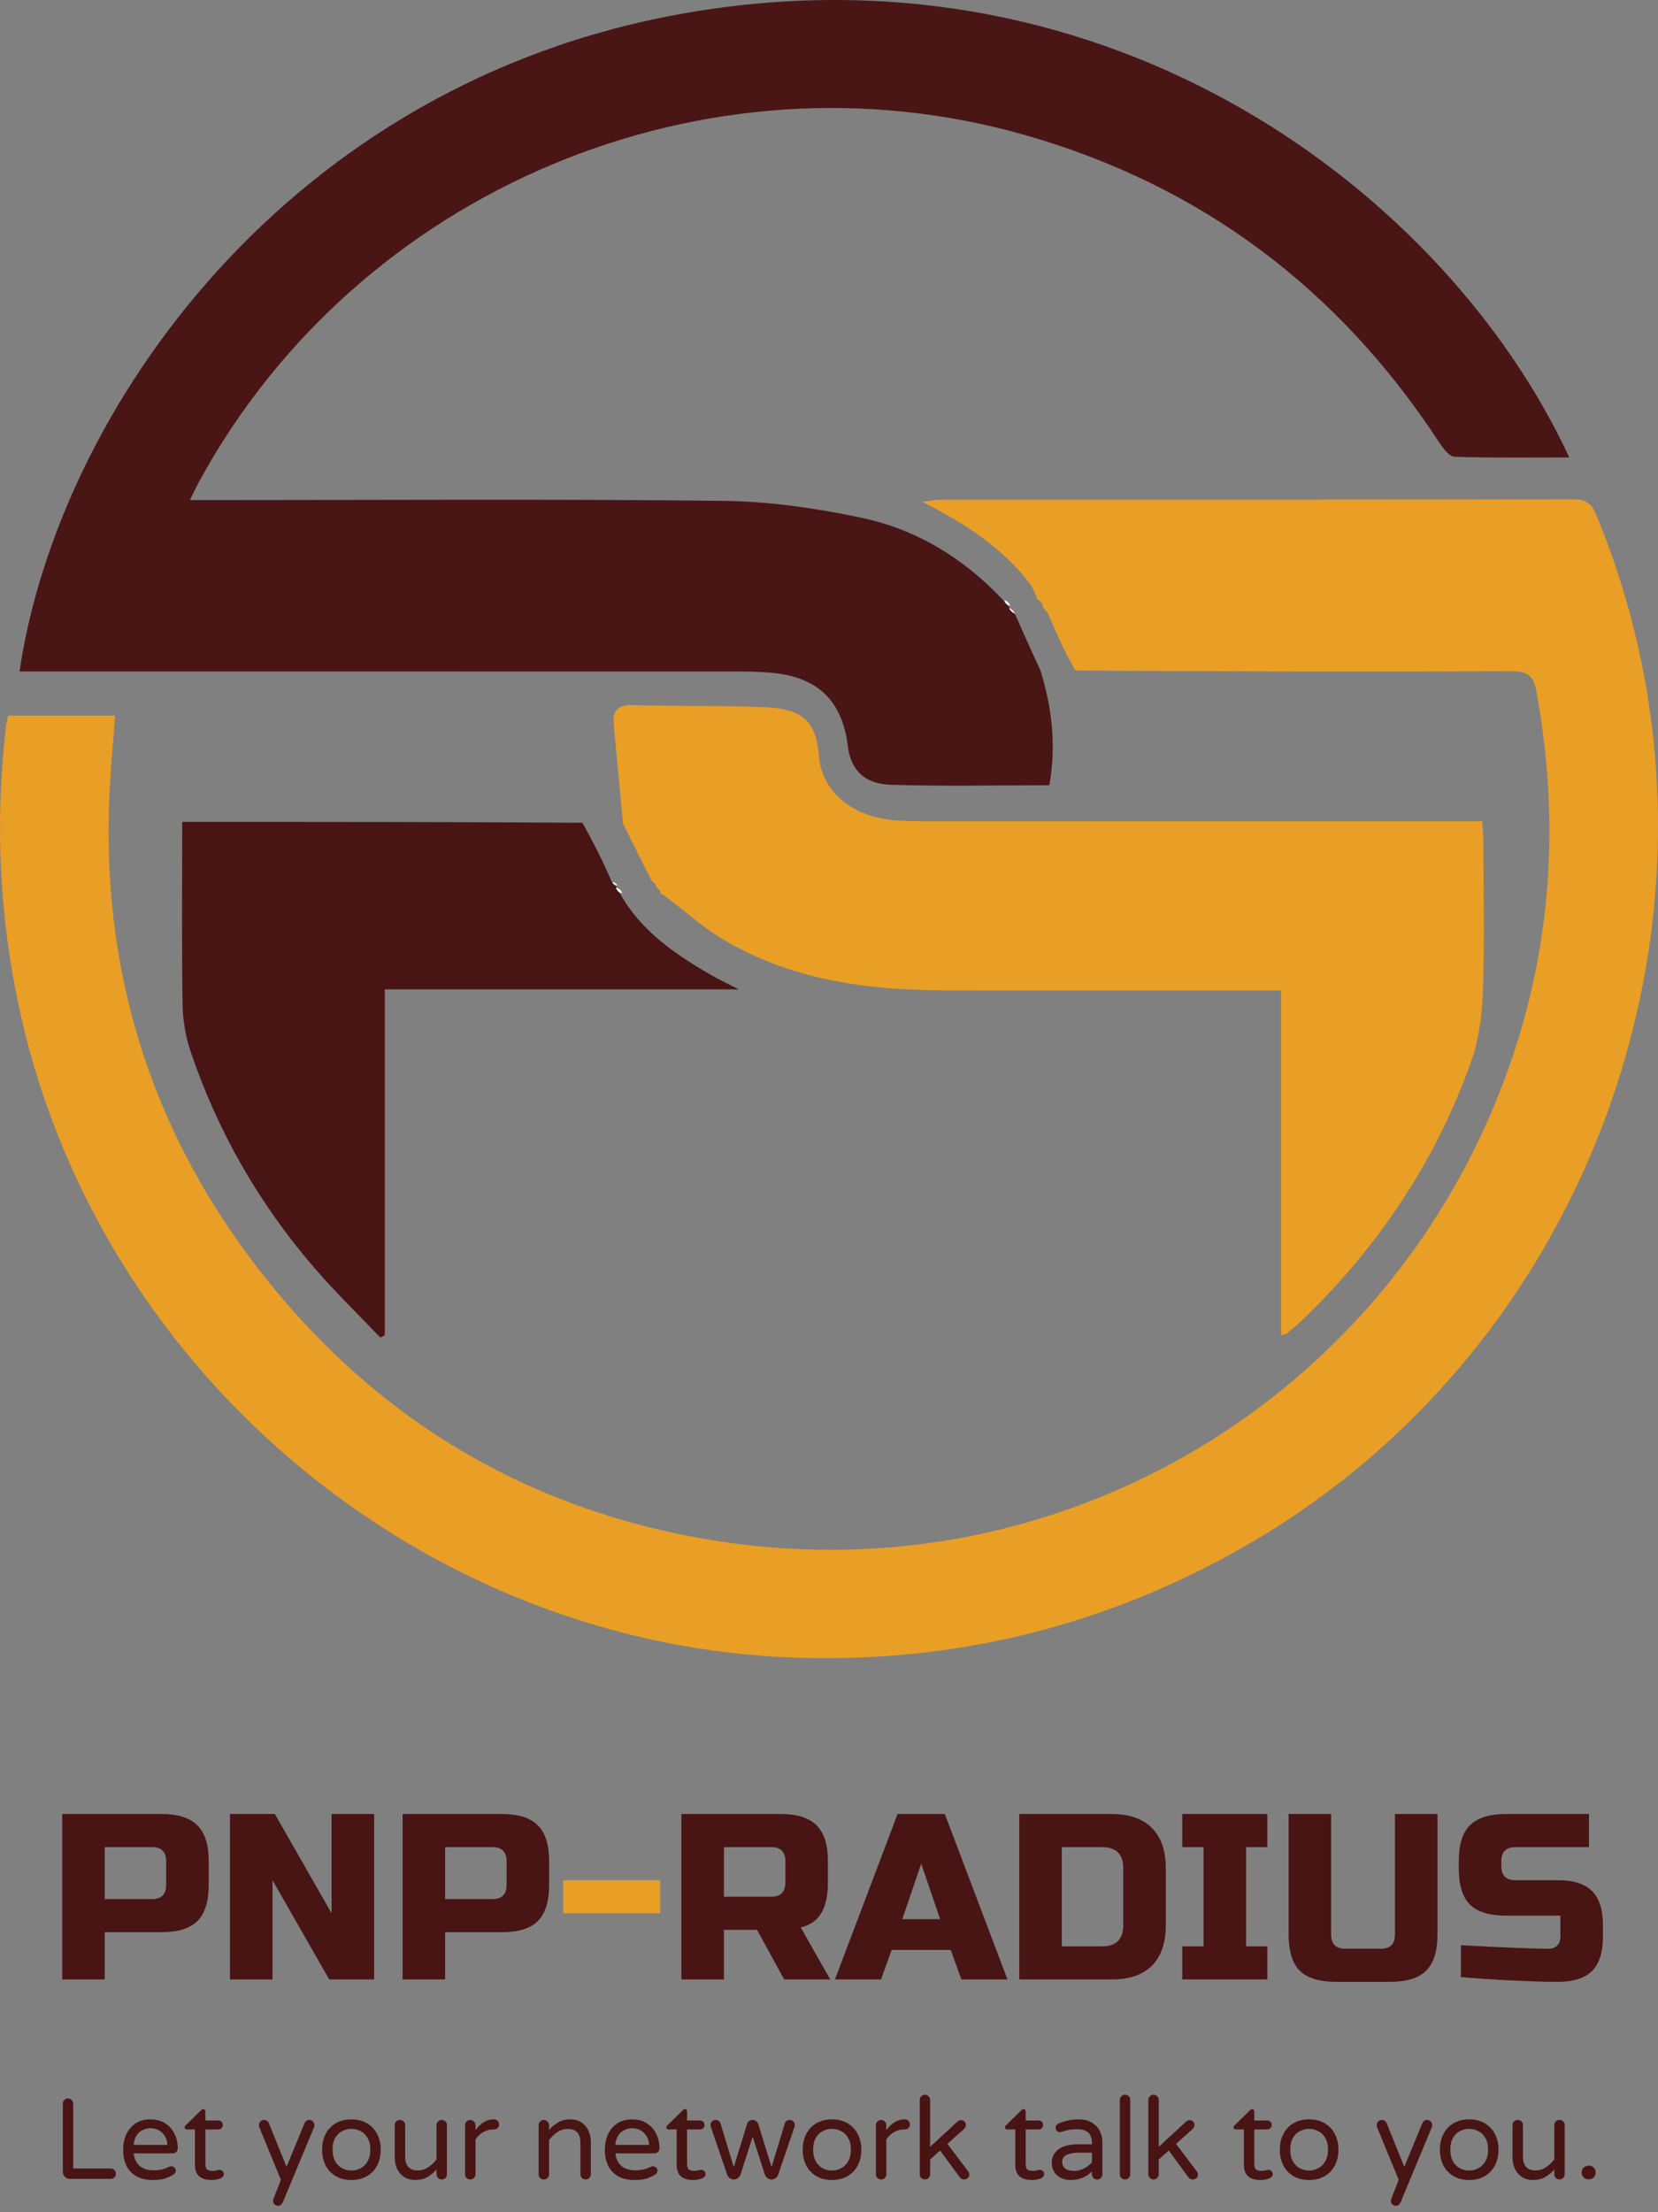 <svg width="449" height="599" viewBox="0 0 449 599" fill="none" xmlns="http://www.w3.org/2000/svg">
<rect x="0" y="0" width="449" height="599" fill="#808080" stroke="none"/>
<path d="M281.065 162.534C280.383 161.06 279.943 159.4 278.978 158.143C271.577 148.497 261.727 141.924 249.733 135.876C252.292 135.574 253.512 135.305 254.733 135.305C311.864 135.284 368.994 135.316 426.124 135.212C429.478 135.206 430.989 136.337 432.254 139.383C474.911 242.104 433.52 363.481 337.103 418.698C299.677 440.131 259.481 450.13 216.474 448.899C116.143 446.026 27.848 373.162 5.708 275.246C-0.185 249.185 -1.465 222.947 1.636 196.454C1.733 195.618 2.012 194.804 2.258 193.762C11.832 193.762 21.222 193.762 31.187 193.762C30.661 200.837 29.996 207.717 29.66 214.612C27.349 262.113 40.447 305.033 69.309 342.736C100.942 384.059 142.877 409.213 194.249 417.268C287.796 431.935 376.854 378.103 408.397 289.651C420.305 256.26 422.451 222.058 416.07 187.203C415.246 182.702 413.485 181.751 409.237 181.767C370.158 181.914 331.077 181.832 291.22 181.577C288.241 176.364 286.039 171.392 283.738 166.028C283.164 165.2 282.688 164.764 282.263 164.309C282.313 164.29 282.23 164.359 282.465 164.024C282.164 163.203 281.628 162.717 281.138 162.312C281.184 162.392 281.065 162.534 281.065 162.534Z" fill="#E99E25"/>
<path d="M274.934 166.421C277.137 171.392 279.339 176.364 281.771 181.549C285.001 191.941 286.036 202.23 284.166 212.634C269.579 212.634 255.416 212.952 241.278 212.504C233.951 212.271 230.386 208.407 229.603 202.048C228.1 189.843 221.572 183.408 209.218 182.2C205.565 181.843 201.868 181.828 198.192 181.827C135.807 181.806 73.422 181.812 11.037 181.812C9.14 181.812 7.243 181.812 5.283 181.812C15.666 111.597 77.412 22.698 185.046 3.653C301.262 -16.911 392.099 52.906 424.967 123.867C414.436 123.867 404.168 124.029 393.916 123.683C392.452 123.634 390.754 121.33 389.699 119.719C362.522 78.217 325.308 50.185 277.542 36.557C191.047 11.879 97.154 51.302 54.034 130.209C53.297 131.558 52.655 132.958 51.432 135.411C54.151 135.411 56.118 135.411 58.084 135.411C103.997 135.411 149.913 135.094 195.819 135.619C208.301 135.762 220.932 137.595 233.173 140.174C248.202 143.341 261.076 151.148 271.785 162.649C272.163 162.534 272.282 162.392 271.96 162.624C272.202 163.357 272.765 163.858 273.328 164.359C273.328 164.359 273.411 164.291 273.303 164.706C273.774 165.555 274.354 165.988 274.934 166.421Z" fill="#491615"/>
<path d="M168.723 223.04C167.879 214.018 167.015 204.999 166.198 195.975C165.853 192.163 167.528 190.814 171.448 190.931C183.348 191.285 195.27 191.014 207.163 191.491C217.681 191.913 221.063 195.612 221.786 204.784C222.54 214.34 230.712 221.015 241.889 222.07C245.194 222.381 248.537 222.382 251.863 222.383C299.513 222.401 347.164 222.396 394.814 222.396C396.883 222.396 398.953 222.396 401.42 222.396C401.536 224.491 401.708 226.175 401.711 227.859C401.733 241.521 402.056 255.195 401.576 268.84C401.354 275.173 400.437 281.767 398.315 287.7C388.784 314.338 373.446 337.339 353.115 357.009C351.607 358.468 349.99 359.816 348.393 361.18C348.185 361.358 347.794 361.322 346.93 361.499C346.93 330.523 346.93 299.658 346.93 268.202C344.508 268.202 342.635 268.202 340.762 268.202C312.557 268.202 284.353 268.252 256.148 268.185C234.529 268.134 213.462 265.322 194.655 253.647C189.069 250.179 184.218 245.528 178.8 241.752C178.569 242.084 178.656 242.143 179.014 241.872C178.768 241.075 178.165 240.549 177.619 240.026C177.677 240.029 177.65 240.142 177.711 239.8C177.391 239.201 177.011 238.945 176.424 238.408C173.719 233.099 171.221 228.069 168.723 223.04Z" fill="#E99E26"/>
<path d="M157.713 222.792C160.7 228.069 163.198 233.099 165.591 238.579C166.033 239.401 166.581 239.771 167.129 240.142C167.129 240.142 167.156 240.029 166.83 240.335C167.048 241.141 167.592 241.642 168.135 242.143C168.135 242.143 168.048 242.084 167.999 242.1C173.696 252.234 182.937 258.431 192.658 264.073C194.601 265.201 196.652 266.143 200.071 267.899C167.297 267.899 136.021 267.899 104.217 267.899C104.217 299.485 104.217 330.512 104.217 361.539C103.815 361.758 103.412 361.978 103.01 362.197C97.052 355.941 90.824 349.916 85.187 343.383C70.182 325.991 58.907 306.367 51.572 284.589C50.21 280.546 49.505 276.104 49.441 271.833C49.199 255.576 49.343 239.314 49.343 222.545C85.537 222.545 121.38 222.545 157.713 222.792Z" fill="#481514"/>
<path d="M273.563 164.024C272.765 163.858 272.202 163.357 271.915 162.544C272.726 162.717 273.262 163.203 273.563 164.024Z" fill="#FFFEFE"/>
<path d="M274.836 166.028C274.354 165.988 273.774 165.555 273.252 164.725C273.786 164.764 274.262 165.2 274.836 166.028Z" fill="#FFFEFE"/>
<path d="M167.19 239.8C166.581 239.771 166.033 239.401 165.797 238.859C166.49 238.945 166.87 239.201 167.19 239.8Z" fill="#FFFEFE"/>
<path d="M168.493 241.872C167.592 241.642 167.048 241.141 166.772 240.332C167.644 240.549 168.247 241.075 168.493 241.872Z" fill="#FFFEFE"/>
<path d="M16.84 491.2H43.72C48.2 491.2 51.443 492.224 53.448 494.272C55.496 496.277 56.52 499.52 56.52 504V510.4C56.52 514.88 55.496 518.144 53.448 520.192C51.443 522.197 48.2 523.2 43.72 523.2H28.36V536H16.84V491.2ZM45 504C45 501.44 43.72 500.16 41.16 500.16H28.36V514.24H41.16C43.72 514.24 45 512.96 45 510.4V504ZM101.318 536H89.157L73.797 509.12V536H62.278V491.2H74.438L89.797 518.08V491.2H101.318V536ZM109.028 491.2H135.908C140.388 491.2 143.63 492.224 145.636 494.272C147.684 496.277 148.708 499.52 148.708 504V510.4C148.708 514.88 147.684 518.144 145.636 520.192C143.63 522.197 140.388 523.2 135.908 523.2H120.548V536H109.028V491.2ZM137.188 504C137.188 501.44 135.908 500.16 133.348 500.16H120.548V514.24H133.348C135.908 514.24 137.188 512.96 137.188 510.4V504ZM184.528 491.2H211.408C215.888 491.2 219.13 492.224 221.136 494.272C223.184 496.277 224.208 499.52 224.208 504V509.76C224.208 513.301 223.61 516.053 222.416 518.016C221.264 519.979 219.407 521.28 216.847 521.92L224.848 536H212.368L205.008 522.56H196.048V536H184.528V491.2ZM212.688 504C212.688 501.44 211.408 500.16 208.848 500.16H196.048V513.6H208.848C211.408 513.6 212.688 512.32 212.688 509.76V504ZM238.59 536H226.11L243.07 491.2H255.87L272.83 536H260.35L257.47 528H241.47L238.59 536ZM244.35 519.68H254.59L249.47 504.64L244.35 519.68ZM300.988 491.2C305.809 491.2 309.457 492.459 311.932 494.976C314.449 497.451 315.708 501.099 315.708 505.92V521.28C315.708 526.101 314.449 529.771 311.932 532.288C309.457 534.763 305.809 536 300.988 536H276.028V491.2H300.988ZM304.188 505.92C304.188 502.08 302.268 500.16 298.428 500.16H287.548V527.04H298.428C302.268 527.04 304.188 525.12 304.188 521.28V505.92ZM343.21 536H320.17V527.04H325.93V500.16H320.17V491.2H343.21V500.16H337.45V527.04H343.21V536ZM377.765 491.2H389.285V523.84C389.285 528.32 388.261 531.584 386.213 533.632C384.208 535.637 380.965 536.64 376.485 536.64H361.765C357.285 536.64 354.021 535.637 351.973 533.632C349.968 531.584 348.965 528.32 348.965 523.84V491.2H360.485V523.84C360.485 526.4 361.765 527.68 364.325 527.68H373.925C376.485 527.68 377.765 526.4 377.765 523.84V491.2ZM395.621 526.72C407.312 527.36 415.226 527.68 419.365 527.68C420.346 527.68 421.114 527.403 421.669 526.848C422.266 526.251 422.565 525.461 422.565 524.48V518.72H407.845C403.365 518.72 400.101 517.717 398.053 515.712C396.048 513.664 395.045 510.4 395.045 505.92V504C395.045 499.52 396.048 496.277 398.053 494.272C400.101 492.224 403.365 491.2 407.845 491.2H430.309V500.16H410.405C407.845 500.16 406.565 501.44 406.565 504V505.28C406.565 507.84 407.845 509.12 410.405 509.12H421.925C426.106 509.12 429.178 510.101 431.141 512.064C433.104 514.027 434.085 517.099 434.085 521.28V524.48C434.085 528.661 433.104 531.733 431.141 533.696C429.178 535.659 426.106 536.64 421.925 536.64C419.749 536.64 417.445 536.597 415.013 536.512L409.125 536.256C404.773 536.043 400.272 535.744 395.621 535.36V526.72Z" fill="#481514"/>
<path d="M152.545 518.08V509.12H178.785V518.08H152.545Z" fill="#E99E25"/>
<path d="M18.96 590C18.423 590 17.958 589.814 17.565 589.442C17.193 589.049 17.007 588.584 17.007 588.047V569.633C17.007 569.24 17.141 568.91 17.41 568.641C17.679 568.352 18.009 568.207 18.402 568.207C18.795 568.207 19.125 568.352 19.394 568.641C19.683 568.91 19.828 569.24 19.828 569.633V587.179H29.965C30.358 587.179 30.688 587.324 30.957 587.613C31.246 587.882 31.391 588.212 31.391 588.605C31.391 588.998 31.246 589.328 30.957 589.597C30.688 589.866 30.358 590 29.965 590H18.96ZM41.378 590.31C38.857 590.31 36.883 589.597 35.457 588.171C34.052 586.724 33.349 584.699 33.349 582.095C33.349 580.628 33.618 579.274 34.155 578.034C34.693 576.794 35.519 575.792 36.635 575.027C37.751 574.262 39.126 573.88 40.758 573.88C42.288 573.88 43.61 574.242 44.726 574.965C45.842 575.668 46.69 576.618 47.268 577.817C47.847 578.995 48.136 580.287 48.136 581.692C48.136 582.085 48.002 582.415 47.733 582.684C47.485 582.953 47.144 583.087 46.71 583.087H36.201C36.367 584.534 36.904 585.66 37.813 586.466C38.723 587.272 39.994 587.675 41.626 587.675C42.494 587.675 43.249 587.592 43.889 587.427C44.551 587.262 45.191 587.024 45.811 586.714C45.977 586.631 46.163 586.59 46.369 586.59C46.7 586.59 46.989 586.704 47.237 586.931C47.485 587.158 47.609 587.448 47.609 587.799C47.609 588.254 47.341 588.636 46.803 588.946C45.997 589.401 45.202 589.742 44.416 589.969C43.631 590.196 42.618 590.31 41.378 590.31ZM45.346 580.793C45.284 579.78 45.016 578.933 44.54 578.251C44.086 577.569 43.517 577.073 42.835 576.763C42.153 576.432 41.461 576.267 40.758 576.267C40.056 576.267 39.363 576.432 38.681 576.763C37.999 577.073 37.431 577.569 36.976 578.251C36.522 578.933 36.263 579.78 36.201 580.793H45.346ZM57.325 590.31C54.308 590.31 52.799 588.946 52.799 586.218V576.608H50.598C50.433 576.608 50.288 576.556 50.164 576.453C50.061 576.329 50.009 576.184 50.009 576.019C50.009 575.812 50.102 575.637 50.288 575.492L54.504 571.369C54.69 571.183 54.866 571.09 55.031 571.09C55.196 571.09 55.331 571.152 55.434 571.276C55.558 571.4 55.62 571.545 55.62 571.71V574.19H59.123C59.474 574.19 59.764 574.304 59.991 574.531C60.218 574.758 60.332 575.048 60.332 575.399C60.332 575.73 60.218 576.019 59.991 576.267C59.764 576.494 59.474 576.608 59.123 576.608H55.62V585.97C55.62 586.776 55.806 587.293 56.178 587.52C56.571 587.727 57.056 587.83 57.635 587.83C58.048 587.83 58.462 587.768 58.875 587.644C58.958 587.623 59.04 587.603 59.123 587.582C59.226 587.561 59.35 587.551 59.495 587.551C59.784 587.551 60.043 587.665 60.27 587.892C60.497 588.099 60.611 588.357 60.611 588.667C60.611 589.142 60.373 589.504 59.898 589.752C59.092 590.124 58.234 590.31 57.325 590.31ZM75.293 597.285C74.921 597.285 74.6 597.151 74.332 596.882C74.084 596.613 73.96 596.293 73.96 595.921C73.96 595.756 73.991 595.59 74.053 595.425L76.068 590.248L70.24 576.05C70.157 575.843 70.116 575.647 70.116 575.461C70.116 575.068 70.25 574.738 70.519 574.469C70.787 574.18 71.118 574.035 71.511 574.035C71.8 574.035 72.058 574.118 72.286 574.283C72.534 574.448 72.709 574.655 72.813 574.903L77.587 586.745L82.454 574.965C82.722 574.345 83.156 574.035 83.756 574.035C84.148 574.035 84.479 574.18 84.748 574.469C85.016 574.738 85.151 575.068 85.151 575.461C85.151 575.647 85.12 575.823 85.058 575.988L76.595 596.324C76.305 596.965 75.871 597.285 75.293 597.285ZM95.172 590.31C93.581 590.31 92.186 589.969 90.987 589.287C89.788 588.605 88.858 587.644 88.197 586.404C87.556 585.143 87.236 583.707 87.236 582.095C87.236 580.483 87.556 579.057 88.197 577.817C88.858 576.556 89.788 575.585 90.987 574.903C92.186 574.221 93.581 573.88 95.172 573.88C96.743 573.88 98.127 574.221 99.326 574.903C100.525 575.585 101.455 576.556 102.116 577.817C102.777 579.057 103.108 580.483 103.108 582.095C103.108 583.707 102.777 585.143 102.116 586.404C101.455 587.644 100.525 588.605 99.326 589.287C98.127 589.969 96.743 590.31 95.172 590.31ZM95.172 587.737C96.019 587.737 96.825 587.541 97.59 587.148C98.375 586.755 99.016 586.135 99.512 585.288C100.029 584.441 100.287 583.366 100.287 582.064C100.287 580.783 100.029 579.718 99.512 578.871C99.016 578.024 98.375 577.414 97.59 577.042C96.825 576.649 96.019 576.453 95.172 576.453C94.304 576.453 93.477 576.649 92.692 577.042C91.927 577.414 91.297 578.024 90.801 578.871C90.305 579.718 90.057 580.783 90.057 582.064C90.057 583.366 90.305 584.441 90.801 585.288C91.297 586.135 91.927 586.755 92.692 587.148C93.477 587.541 94.304 587.737 95.172 587.737ZM112.451 590.31C111.315 590.31 110.323 590.041 109.475 589.504C108.649 588.967 108.008 588.233 107.553 587.303C107.119 586.373 106.902 585.35 106.902 584.234V575.43C106.902 575.037 107.037 574.707 107.305 574.438C107.595 574.169 107.936 574.035 108.328 574.035C108.721 574.035 109.052 574.169 109.32 574.438C109.589 574.707 109.723 575.037 109.723 575.43V583.924C109.723 586.445 110.86 587.706 113.133 587.706C114.167 587.706 115.086 587.437 115.892 586.9C116.719 586.363 117.494 585.639 118.217 584.73V575.43C118.217 575.037 118.352 574.707 118.62 574.438C118.91 574.169 119.251 574.035 119.643 574.035C120.036 574.035 120.367 574.169 120.635 574.438C120.904 574.707 121.038 575.037 121.038 575.43V588.729C121.038 589.122 120.904 589.463 120.635 589.752C120.367 590.021 120.036 590.155 119.643 590.155C119.251 590.155 118.91 590.021 118.62 589.752C118.352 589.463 118.217 589.122 118.217 588.729V587.458C117.432 588.326 116.585 589.018 115.675 589.535C114.766 590.052 113.691 590.31 112.451 590.31ZM127.343 590.155C126.95 590.155 126.62 590.021 126.351 589.752C126.082 589.483 125.948 589.153 125.948 588.76V575.461C125.948 575.068 126.082 574.738 126.351 574.469C126.62 574.18 126.95 574.035 127.343 574.035C127.736 574.035 128.066 574.18 128.335 574.469C128.624 574.738 128.769 575.068 128.769 575.461V576.794C130.216 574.851 131.838 573.88 133.636 573.88H133.791C134.184 573.88 134.504 574.014 134.752 574.283C135.021 574.552 135.155 574.882 135.155 575.275C135.155 575.668 135.021 575.988 134.752 576.236C134.483 576.484 134.142 576.608 133.729 576.608H133.574C132.582 576.608 131.673 576.856 130.846 577.352C130.019 577.827 129.327 578.489 128.769 579.336V588.76C128.769 589.153 128.624 589.483 128.335 589.752C128.066 590.021 127.736 590.155 127.343 590.155ZM147.263 590.155C146.87 590.155 146.54 590.021 146.271 589.752C146.002 589.483 145.868 589.153 145.868 588.76V575.461C145.868 575.068 146.002 574.738 146.271 574.469C146.54 574.18 146.87 574.035 147.263 574.035C147.656 574.035 147.986 574.18 148.255 574.469C148.544 574.738 148.689 575.068 148.689 575.461V576.732C149.474 575.864 150.322 575.172 151.231 574.655C152.14 574.138 153.215 573.88 154.455 573.88C155.592 573.88 156.573 574.149 157.4 574.686C158.247 575.223 158.888 575.957 159.322 576.887C159.777 577.817 160.004 578.84 160.004 579.956V588.76C160.004 589.153 159.859 589.483 159.57 589.752C159.301 590.021 158.971 590.155 158.578 590.155C158.185 590.155 157.855 590.021 157.586 589.752C157.317 589.483 157.183 589.153 157.183 588.76V580.266C157.183 577.745 156.046 576.484 153.773 576.484C152.74 576.484 151.81 576.753 150.983 577.29C150.177 577.827 149.412 578.551 148.689 579.46V588.76C148.689 589.153 148.544 589.483 148.255 589.752C147.986 590.021 147.656 590.155 147.263 590.155ZM171.827 590.31C169.305 590.31 167.332 589.597 165.906 588.171C164.5 586.724 163.798 584.699 163.798 582.095C163.798 580.628 164.066 579.274 164.604 578.034C165.141 576.794 165.968 575.792 167.084 575.027C168.2 574.262 169.574 573.88 171.207 573.88C172.736 573.88 174.059 574.242 175.175 574.965C176.291 575.668 177.138 576.618 177.717 577.817C178.295 578.995 178.585 580.287 178.585 581.692C178.585 582.085 178.45 582.415 178.182 582.684C177.934 582.953 177.593 583.087 177.159 583.087H166.65C166.815 584.534 167.352 585.66 168.262 586.466C169.171 587.272 170.442 587.675 172.075 587.675C172.943 587.675 173.697 587.592 174.338 587.427C174.999 587.262 175.64 587.024 176.26 586.714C176.425 586.631 176.611 586.59 176.818 586.59C177.148 586.59 177.438 586.704 177.686 586.931C177.934 587.158 178.058 587.448 178.058 587.799C178.058 588.254 177.789 588.636 177.252 588.946C176.446 589.401 175.65 589.742 174.865 589.969C174.079 590.196 173.067 590.31 171.827 590.31ZM175.795 580.793C175.733 579.78 175.464 578.933 174.989 578.251C174.534 577.569 173.966 577.073 173.284 576.763C172.602 576.432 171.909 576.267 171.207 576.267C170.504 576.267 169.812 576.432 169.13 576.763C168.448 577.073 167.879 577.569 167.425 578.251C166.97 578.933 166.712 579.78 166.65 580.793H175.795ZM187.773 590.31C184.756 590.31 183.247 588.946 183.247 586.218V576.608H181.046C180.881 576.608 180.736 576.556 180.612 576.453C180.509 576.329 180.457 576.184 180.457 576.019C180.457 575.812 180.55 575.637 180.736 575.492L184.952 571.369C185.138 571.183 185.314 571.09 185.479 571.09C185.644 571.09 185.779 571.152 185.882 571.276C186.006 571.4 186.068 571.545 186.068 571.71V574.19H189.571C189.922 574.19 190.212 574.304 190.439 574.531C190.666 574.758 190.78 575.048 190.78 575.399C190.78 575.73 190.666 576.019 190.439 576.267C190.212 576.494 189.922 576.608 189.571 576.608H186.068V585.97C186.068 586.776 186.254 587.293 186.626 587.52C187.019 587.727 187.504 587.83 188.083 587.83C188.496 587.83 188.91 587.768 189.323 587.644C189.406 587.623 189.488 587.603 189.571 587.582C189.674 587.561 189.798 587.551 189.943 587.551C190.232 587.551 190.491 587.665 190.718 587.892C190.945 588.099 191.059 588.357 191.059 588.667C191.059 589.142 190.821 589.504 190.346 589.752C189.54 590.124 188.682 590.31 187.773 590.31ZM198.715 590.155C198.301 590.155 197.929 590.031 197.599 589.783C197.268 589.535 197.041 589.225 196.917 588.853L192.515 575.957C192.453 575.771 192.422 575.595 192.422 575.43C192.422 575.037 192.556 574.707 192.825 574.438C193.093 574.169 193.424 574.035 193.817 574.035C194.106 574.035 194.364 574.118 194.592 574.283C194.84 574.428 195.005 574.624 195.088 574.872L198.715 586.807L202.311 575.151C202.414 574.82 202.6 574.552 202.869 574.345C203.158 574.138 203.478 574.035 203.83 574.035C204.181 574.035 204.491 574.138 204.76 574.345C205.049 574.552 205.245 574.82 205.349 575.151L208.945 586.807L212.572 574.872C212.654 574.624 212.809 574.428 213.037 574.283C213.285 574.118 213.553 574.035 213.843 574.035C214.235 574.035 214.566 574.169 214.835 574.438C215.103 574.707 215.238 575.037 215.238 575.43C215.238 575.595 215.207 575.771 215.145 575.957L210.743 588.853C210.619 589.225 210.391 589.535 210.061 589.783C209.73 590.031 209.358 590.155 208.945 590.155C208.531 590.155 208.159 590.031 207.829 589.783C207.498 589.535 207.26 589.215 207.116 588.822L203.83 578.561L200.544 588.822C200.399 589.215 200.161 589.535 199.831 589.783C199.5 590.031 199.128 590.155 198.715 590.155ZM225.318 590.31C223.726 590.31 222.331 589.969 221.133 589.287C219.934 588.605 219.004 587.644 218.343 586.404C217.702 585.143 217.382 583.707 217.382 582.095C217.382 580.483 217.702 579.057 218.343 577.817C219.004 576.556 219.934 575.585 221.133 574.903C222.331 574.221 223.726 573.88 225.318 573.88C226.888 573.88 228.273 574.221 229.472 574.903C230.67 575.585 231.6 576.556 232.262 577.817C232.923 579.057 233.254 580.483 233.254 582.095C233.254 583.707 232.923 585.143 232.262 586.404C231.6 587.644 230.67 588.605 229.472 589.287C228.273 589.969 226.888 590.31 225.318 590.31ZM225.318 587.737C226.165 587.737 226.971 587.541 227.736 587.148C228.521 586.755 229.162 586.135 229.658 585.288C230.174 584.441 230.433 583.366 230.433 582.064C230.433 580.783 230.174 579.718 229.658 578.871C229.162 578.024 228.521 577.414 227.736 577.042C226.971 576.649 226.165 576.453 225.318 576.453C224.45 576.453 223.623 576.649 222.838 577.042C222.073 577.414 221.443 578.024 220.947 578.871C220.451 579.718 220.203 580.783 220.203 582.064C220.203 583.366 220.451 584.441 220.947 585.288C221.443 586.135 222.073 586.755 222.838 587.148C223.623 587.541 224.45 587.737 225.318 587.737ZM238.598 590.155C238.205 590.155 237.875 590.021 237.606 589.752C237.337 589.483 237.203 589.153 237.203 588.76V575.461C237.203 575.068 237.337 574.738 237.606 574.469C237.875 574.18 238.205 574.035 238.598 574.035C238.991 574.035 239.321 574.18 239.59 574.469C239.879 574.738 240.024 575.068 240.024 575.461V576.794C241.471 574.851 243.093 573.88 244.891 573.88H245.046C245.439 573.88 245.759 574.014 246.007 574.283C246.276 574.552 246.41 574.882 246.41 575.275C246.41 575.668 246.276 575.988 246.007 576.236C245.738 576.484 245.397 576.608 244.984 576.608H244.829C243.837 576.608 242.928 576.856 242.101 577.352C241.274 577.827 240.582 578.489 240.024 579.336V588.76C240.024 589.153 239.879 589.483 239.59 589.752C239.321 590.021 238.991 590.155 238.598 590.155ZM250.465 590.155C250.072 590.155 249.742 590.021 249.473 589.752C249.204 589.483 249.07 589.153 249.07 588.76V568.641C249.07 568.248 249.204 567.918 249.473 567.649C249.742 567.36 250.072 567.215 250.465 567.215C250.858 567.215 251.188 567.36 251.457 567.649C251.746 567.918 251.891 568.248 251.891 568.641V581.32L259.269 574.5C259.579 574.231 259.889 574.097 260.199 574.097C260.674 574.097 261.015 574.231 261.222 574.5C261.449 574.769 261.563 575.089 261.563 575.461C261.563 575.812 261.387 576.164 261.036 576.515L256.572 580.514L262.183 587.954C262.39 588.223 262.493 588.502 262.493 588.791C262.493 589.204 262.359 589.535 262.09 589.783C261.821 590.031 261.48 590.155 261.067 590.155C260.86 590.155 260.654 590.103 260.447 590C260.24 589.897 260.065 589.752 259.92 589.566L254.588 582.312L251.891 584.761V588.76C251.891 589.153 251.746 589.483 251.457 589.752C251.188 590.021 250.858 590.155 250.465 590.155ZM279.471 590.31C276.454 590.31 274.945 588.946 274.945 586.218V576.608H272.744C272.579 576.608 272.434 576.556 272.31 576.453C272.207 576.329 272.155 576.184 272.155 576.019C272.155 575.812 272.248 575.637 272.434 575.492L276.65 571.369C276.836 571.183 277.012 571.09 277.177 571.09C277.343 571.09 277.477 571.152 277.58 571.276C277.704 571.4 277.766 571.545 277.766 571.71V574.19H281.269C281.621 574.19 281.91 574.304 282.137 574.531C282.365 574.758 282.478 575.048 282.478 575.399C282.478 575.73 282.365 576.019 282.137 576.267C281.91 576.494 281.621 576.608 281.269 576.608H277.766V585.97C277.766 586.776 277.952 587.293 278.324 587.52C278.717 587.727 279.203 587.83 279.781 587.83C280.195 587.83 280.608 587.768 281.021 587.644C281.104 587.623 281.187 587.603 281.269 587.582C281.373 587.561 281.497 587.551 281.641 587.551C281.931 587.551 282.189 587.665 282.416 587.892C282.644 588.099 282.757 588.357 282.757 588.667C282.757 589.142 282.52 589.504 282.044 589.752C281.238 590.124 280.381 590.31 279.471 590.31ZM289.882 590.31C288.973 590.31 288.126 590.124 287.34 589.752C286.576 589.38 285.966 588.843 285.511 588.14C285.057 587.417 284.829 586.59 284.829 585.66C284.829 584.131 285.429 582.911 286.627 582.002C287.847 581.093 289.624 580.638 291.959 580.638H295.71V580.39C295.71 579.026 295.369 578.044 294.687 577.445C294.026 576.846 292.982 576.546 291.556 576.546C290.771 576.546 290.068 576.608 289.448 576.732C288.849 576.856 288.177 577.042 287.433 577.29C287.268 577.331 287.134 577.352 287.03 577.352C286.72 577.352 286.452 577.238 286.224 577.011C285.997 576.784 285.883 576.505 285.883 576.174C285.883 575.616 286.152 575.223 286.689 574.996C288.446 574.252 290.234 573.88 292.052 573.88C293.478 573.88 294.677 574.169 295.648 574.748C296.64 575.327 297.364 576.081 297.818 577.011C298.294 577.92 298.531 578.912 298.531 579.987V588.76C298.531 589.153 298.387 589.483 298.097 589.752C297.829 590.021 297.498 590.155 297.105 590.155C296.713 590.155 296.382 590.021 296.113 589.752C295.845 589.483 295.71 589.153 295.71 588.76V587.954C294.181 589.525 292.238 590.31 289.882 590.31ZM290.936 587.83C291.846 587.83 292.724 587.613 293.571 587.179C294.419 586.724 295.132 586.166 295.71 585.505V582.901H292.331C289.211 582.901 287.65 583.717 287.65 585.35C287.65 586.094 287.898 586.693 288.394 587.148C288.911 587.603 289.758 587.83 290.936 587.83ZM304.655 590.155C304.262 590.155 303.931 590.021 303.663 589.752C303.394 589.483 303.26 589.153 303.26 588.76V568.641C303.26 568.248 303.394 567.918 303.663 567.649C303.931 567.36 304.262 567.215 304.655 567.215C305.068 567.215 305.409 567.349 305.678 567.618C305.946 567.887 306.081 568.228 306.081 568.641V588.76C306.081 589.153 305.936 589.483 305.647 589.752C305.378 590.021 305.047 590.155 304.655 590.155ZM312.374 590.155C311.982 590.155 311.651 590.021 311.382 589.752C311.114 589.483 310.979 589.153 310.979 588.76V568.641C310.979 568.248 311.114 567.918 311.382 567.649C311.651 567.36 311.982 567.215 312.374 567.215C312.767 567.215 313.098 567.36 313.366 567.649C313.656 567.918 313.8 568.248 313.8 568.641V581.32L321.178 574.5C321.488 574.231 321.798 574.097 322.108 574.097C322.584 574.097 322.925 574.231 323.131 574.5C323.359 574.769 323.472 575.089 323.472 575.461C323.472 575.812 323.297 576.164 322.945 576.515L318.481 580.514L324.092 587.954C324.299 588.223 324.402 588.502 324.402 588.791C324.402 589.204 324.268 589.535 323.999 589.783C323.731 590.031 323.39 590.155 322.976 590.155C322.77 590.155 322.563 590.103 322.356 590C322.15 589.897 321.974 589.752 321.829 589.566L316.497 582.312L313.8 584.761V588.76C313.8 589.153 313.656 589.483 313.366 589.752C313.098 590.021 312.767 590.155 312.374 590.155ZM341.381 590.31C338.363 590.31 336.855 588.946 336.855 586.218V576.608H334.654C334.488 576.608 334.344 576.556 334.22 576.453C334.116 576.329 334.065 576.184 334.065 576.019C334.065 575.812 334.158 575.637 334.344 575.492L338.56 571.369C338.746 571.183 338.921 571.09 339.087 571.09C339.252 571.09 339.386 571.152 339.49 571.276C339.614 571.4 339.676 571.545 339.676 571.71V574.19H343.179C343.53 574.19 343.819 574.304 344.047 574.531C344.274 574.758 344.388 575.048 344.388 575.399C344.388 575.73 344.274 576.019 344.047 576.267C343.819 576.494 343.53 576.608 343.179 576.608H339.676V585.97C339.676 586.776 339.862 587.293 340.234 587.52C340.626 587.727 341.112 587.83 341.691 587.83C342.104 587.83 342.517 587.768 342.931 587.644C343.013 587.623 343.096 587.603 343.179 587.582C343.282 587.561 343.406 587.551 343.551 587.551C343.84 587.551 344.098 587.665 344.326 587.892C344.553 588.099 344.667 588.357 344.667 588.667C344.667 589.142 344.429 589.504 343.954 589.752C343.148 590.124 342.29 590.31 341.381 590.31ZM354.525 590.31C352.933 590.31 351.538 589.969 350.34 589.287C349.141 588.605 348.211 587.644 347.55 586.404C346.909 585.143 346.589 583.707 346.589 582.095C346.589 580.483 346.909 579.057 347.55 577.817C348.211 576.556 349.141 575.585 350.34 574.903C351.538 574.221 352.933 573.88 354.525 573.88C356.095 573.88 357.48 574.221 358.679 574.903C359.877 575.585 360.807 576.556 361.469 577.817C362.13 579.057 362.461 580.483 362.461 582.095C362.461 583.707 362.13 585.143 361.469 586.404C360.807 587.644 359.877 588.605 358.679 589.287C357.48 589.969 356.095 590.31 354.525 590.31ZM354.525 587.737C355.372 587.737 356.178 587.541 356.943 587.148C357.728 586.755 358.369 586.135 358.865 585.288C359.381 584.441 359.64 583.366 359.64 582.064C359.64 580.783 359.381 579.718 358.865 578.871C358.369 578.024 357.728 577.414 356.943 577.042C356.178 576.649 355.372 576.453 354.525 576.453C353.657 576.453 352.83 576.649 352.045 577.042C351.28 577.414 350.65 578.024 350.154 578.871C349.658 579.718 349.41 580.783 349.41 582.064C349.41 583.366 349.658 584.441 350.154 585.288C350.65 586.135 351.28 586.755 352.045 587.148C352.83 587.541 353.657 587.737 354.525 587.737ZM377.997 597.285C377.625 597.285 377.304 597.151 377.036 596.882C376.788 596.613 376.664 596.293 376.664 595.921C376.664 595.756 376.695 595.59 376.757 595.425L378.772 590.248L372.944 576.05C372.861 575.843 372.82 575.647 372.82 575.461C372.82 575.068 372.954 574.738 373.223 574.469C373.491 574.18 373.822 574.035 374.215 574.035C374.504 574.035 374.762 574.118 374.99 574.283C375.238 574.448 375.413 574.655 375.517 574.903L380.291 586.745L385.158 574.965C385.426 574.345 385.86 574.035 386.46 574.035C386.852 574.035 387.183 574.18 387.452 574.469C387.72 574.738 387.855 575.068 387.855 575.461C387.855 575.647 387.824 575.823 387.762 575.988L379.299 596.324C379.009 596.965 378.575 597.285 377.997 597.285ZM397.876 590.31C396.285 590.31 394.89 589.969 393.691 589.287C392.492 588.605 391.562 587.644 390.901 586.404C390.26 585.143 389.94 583.707 389.94 582.095C389.94 580.483 390.26 579.057 390.901 577.817C391.562 576.556 392.492 575.585 393.691 574.903C394.89 574.221 396.285 573.88 397.876 573.88C399.447 573.88 400.831 574.221 402.03 574.903C403.229 575.585 404.159 576.556 404.82 577.817C405.481 579.057 405.812 580.483 405.812 582.095C405.812 583.707 405.481 585.143 404.82 586.404C404.159 587.644 403.229 588.605 402.03 589.287C400.831 589.969 399.447 590.31 397.876 590.31ZM397.876 587.737C398.723 587.737 399.529 587.541 400.294 587.148C401.079 586.755 401.72 586.135 402.216 585.288C402.733 584.441 402.991 583.366 402.991 582.064C402.991 580.783 402.733 579.718 402.216 578.871C401.72 578.024 401.079 577.414 400.294 577.042C399.529 576.649 398.723 576.453 397.876 576.453C397.008 576.453 396.181 576.649 395.396 577.042C394.631 577.414 394.001 578.024 393.505 578.871C393.009 579.718 392.761 580.783 392.761 582.064C392.761 583.366 393.009 584.441 393.505 585.288C394.001 586.135 394.631 586.755 395.396 587.148C396.181 587.541 397.008 587.737 397.876 587.737ZM415.156 590.31C414.019 590.31 413.027 590.041 412.18 589.504C411.353 588.967 410.712 588.233 410.258 587.303C409.824 586.373 409.607 585.35 409.607 584.234V575.43C409.607 575.037 409.741 574.707 410.01 574.438C410.299 574.169 410.64 574.035 411.033 574.035C411.425 574.035 411.756 574.169 412.025 574.438C412.293 574.707 412.428 575.037 412.428 575.43V583.924C412.428 586.445 413.564 587.706 415.838 587.706C416.871 587.706 417.791 587.437 418.597 586.9C419.423 586.363 420.198 585.639 420.922 584.73V575.43C420.922 575.037 421.056 574.707 421.325 574.438C421.614 574.169 421.955 574.035 422.348 574.035C422.74 574.035 423.071 574.169 423.34 574.438C423.608 574.707 423.743 575.037 423.743 575.43V588.729C423.743 589.122 423.608 589.463 423.34 589.752C423.071 590.021 422.74 590.155 422.348 590.155C421.955 590.155 421.614 590.021 421.325 589.752C421.056 589.463 420.922 589.122 420.922 588.729V587.458C420.136 588.326 419.289 589.018 418.38 589.535C417.47 590.052 416.396 590.31 415.156 590.31ZM430.078 590.093C429.603 590.093 429.189 589.928 428.838 589.597C428.507 589.246 428.342 588.832 428.342 588.357V588.171C428.342 587.696 428.507 587.293 428.838 586.962C429.189 586.611 429.603 586.435 430.078 586.435H430.388C430.863 586.435 431.266 586.611 431.597 586.962C431.948 587.293 432.124 587.696 432.124 588.171V588.357C432.124 588.832 431.948 589.246 431.597 589.597C431.266 589.928 430.863 590.093 430.388 590.093H430.078Z" fill="#481514"/>
</svg>
